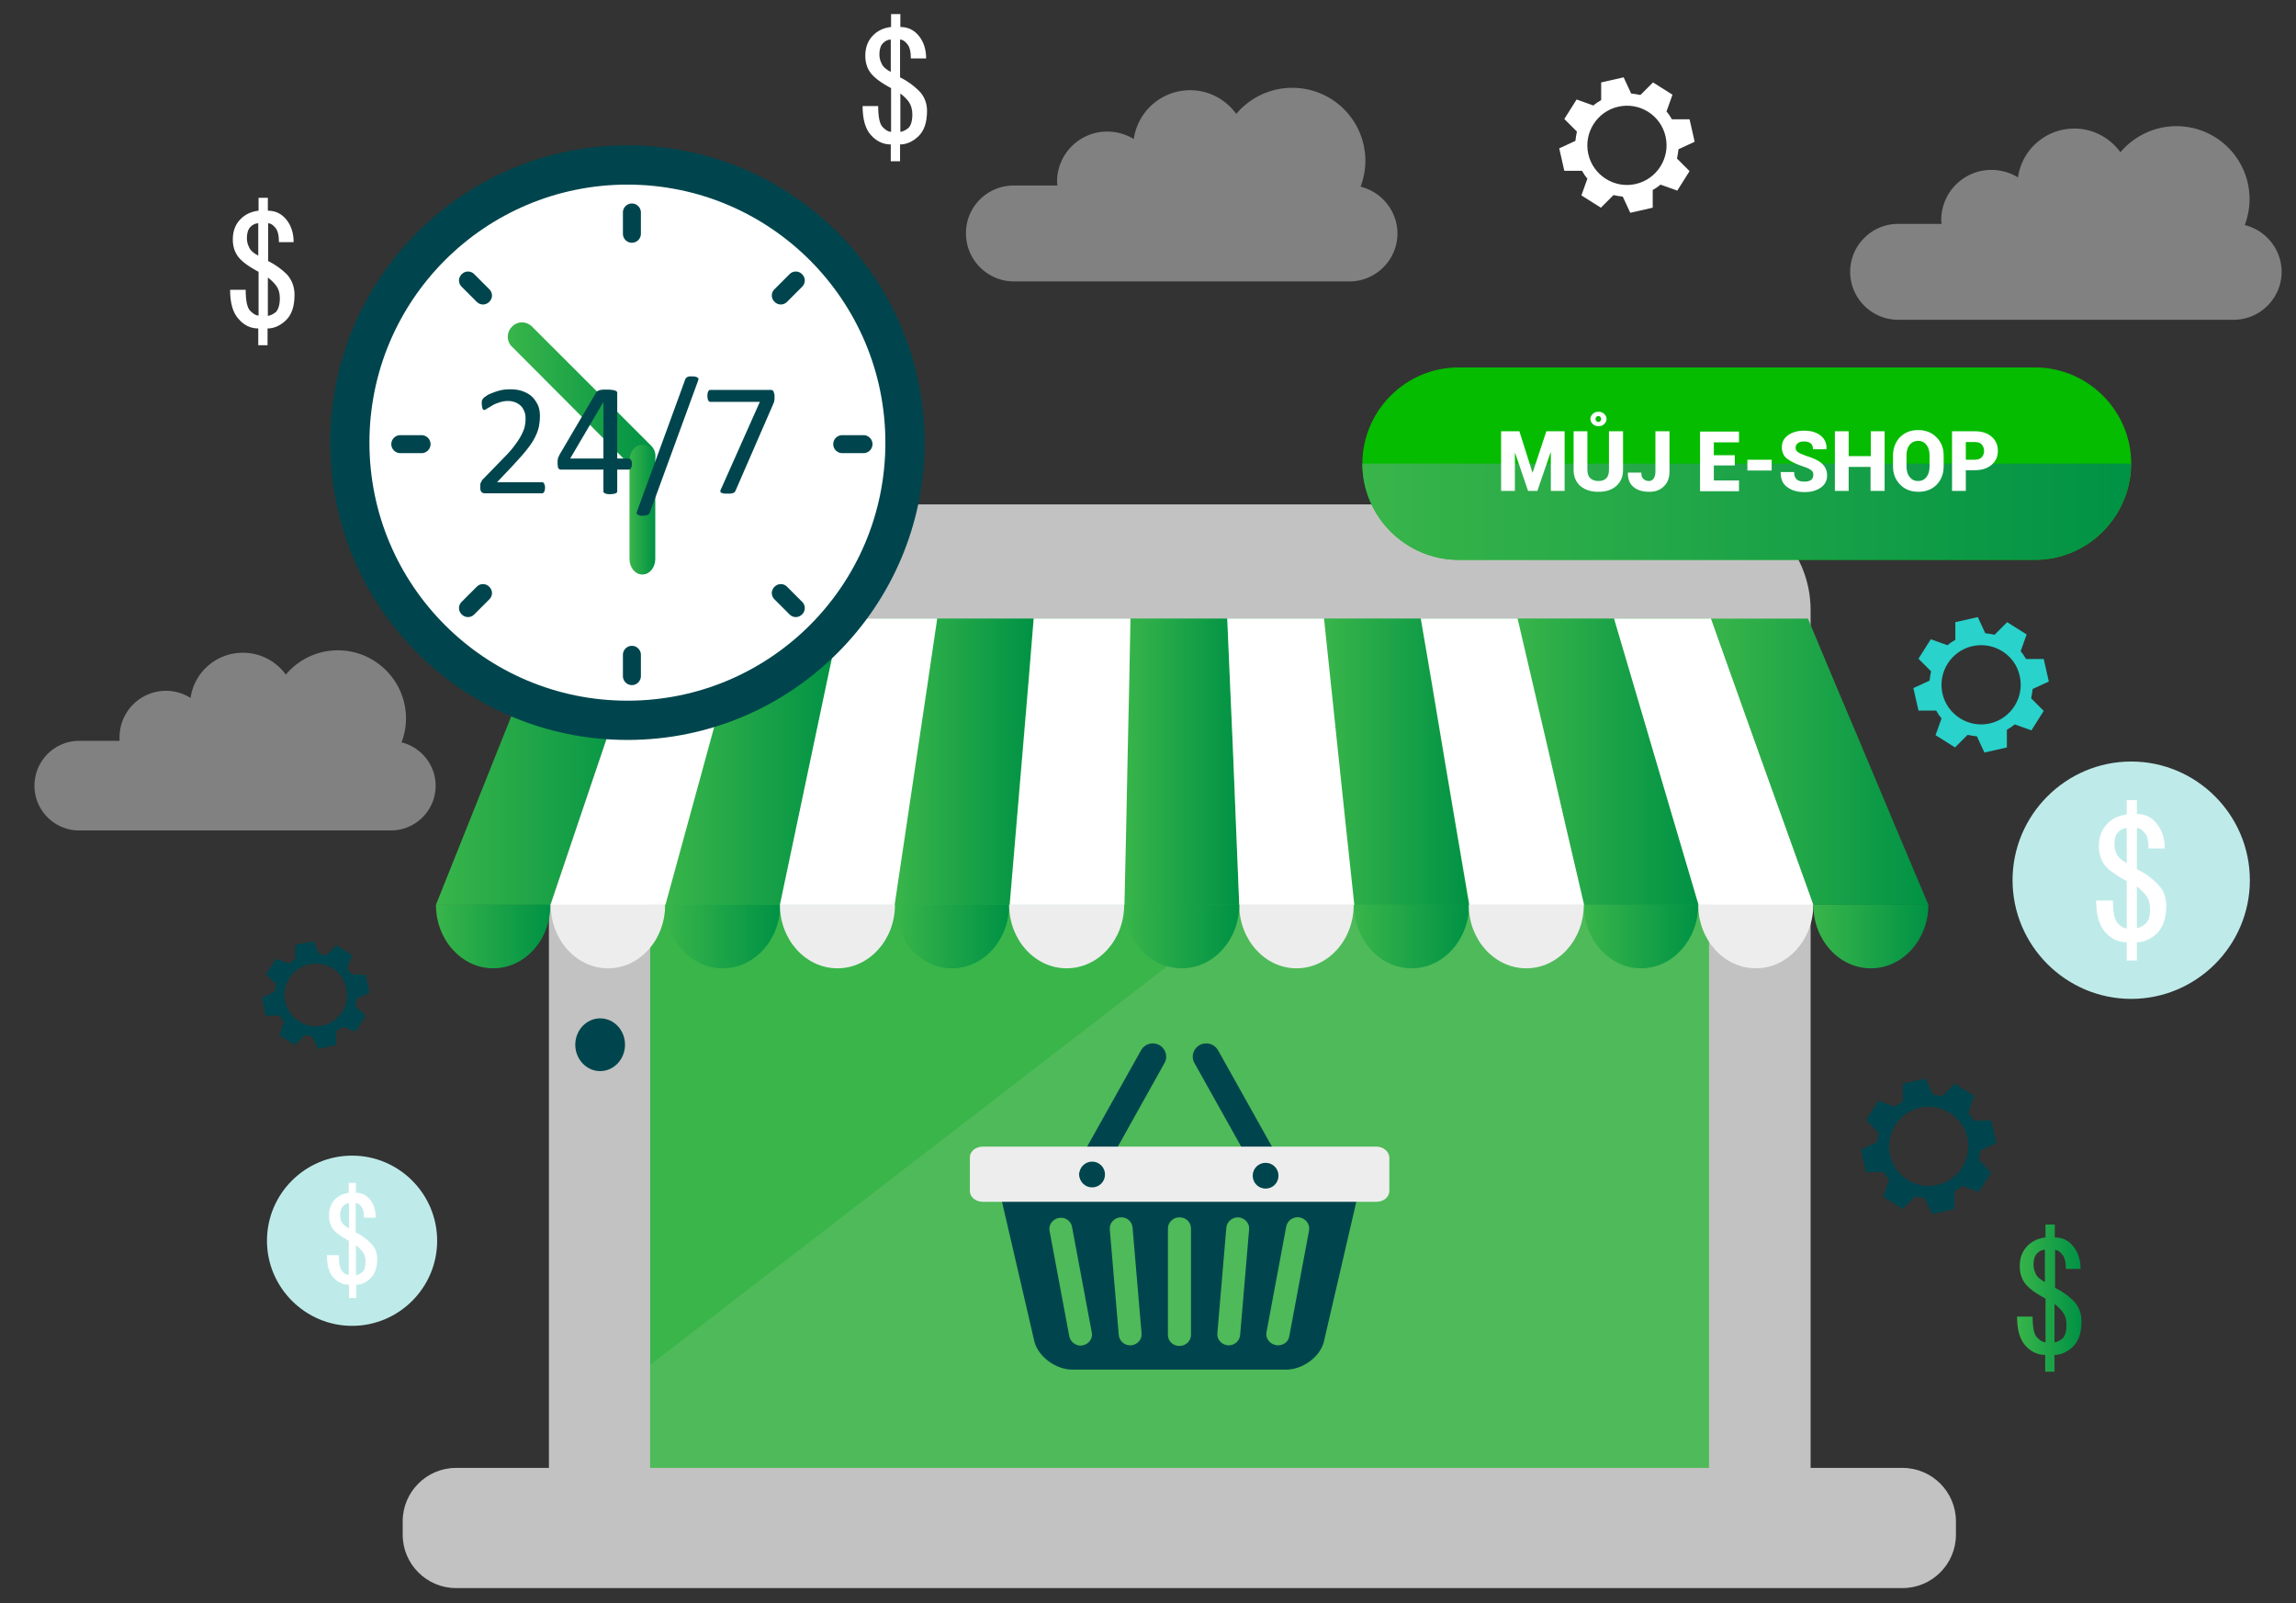 <svg xmlns="http://www.w3.org/2000/svg" xmlns:xlink="http://www.w3.org/1999/xlink" viewBox="0 0 766.3 534.9" xmlns:v="https://vecta.io/nano"><rect x="0" y="0" width="766.3" height="534.9" fill="#333333" stroke="none"/><style><![CDATA[.f{fill-rule:evenodd}.g{fill:#fff}.h{fill:#ededed}.i{fill:#00454d}]]></style><g class="f"><path d="M216.6 168.3h354.3c18.4 0 33.4 15.9 33.4 35.3v289.2c0 19.4-15 35.3-33.4 35.3H216.6c-18.4 0-33.4-15.9-33.4-35.3V203.6c-.1-19.4 15-35.3 33.4-35.3z" fill="#c2c2c2"/><path d="M200.3 357.4c4.6 0 8.3-4 8.3-8.8 0-4.9-3.7-8.8-8.3-8.8s-8.3 4-8.3 8.8 3.7 8.8 8.3 8.8z" class="i"/><path d="M217 206.5h353.3v283.3H217z" fill="#39b54a"/><path d="M540 206.5L217 455.4v34.4h353.3V206.5z" fill="#4fba59"/></g><linearGradient id="A" gradientUnits="userSpaceOnUse" x1="145.541" y1="254.161" x2="215.969" y2="254.161"><stop offset="0" stop-color="#39b54a"/><stop offset="1" stop-color="#009245"/></linearGradient><path d="M183.8 206.4H216l-32.3 95.5h-38.2l10.8-27 9.9-24.8 9.1-22.7 8.5-21z" fill="url(#A)" class="f"/><linearGradient id="B" gradientUnits="userSpaceOnUse" x1="441.889" y1="254.161" x2="490.265" y2="254.161"><stop offset="0" stop-color="#39b54a"/><stop offset="1" stop-color="#009245"/></linearGradient><path d="M441.9 206.4h32.3l3.5 21 3.8 22.7 8.8 51.8H452l-2.9-27-2.6-24.8-4.6-43.7z" fill="url(#B)" class="f"/><linearGradient id="C" gradientUnits="userSpaceOnUse" x1="298.626" y1="254.161" x2="345.041" y2="254.161"><stop offset="0" stop-color="#39b54a"/><stop offset="1" stop-color="#009245"/></linearGradient><path d="M312.7 206.4H345l-1.8 21-1.9 22.7-2.1 24.8-2.3 27h-38.4l4-27 3.7-24.8 3.4-22.7 3.1-21z" fill="url(#C)" class="f"/><linearGradient id="D" gradientUnits="userSpaceOnUse" x1="570.958" y1="254.161" x2="643.702" y2="254.161"><stop offset="0" stop-color="#39b54a"/><stop offset="1" stop-color="#009245"/></linearGradient><path d="M571 206.4h32.4l8.8 21 9.6 22.7 10.4 24.8 11.4 27h-38.5l-18.6-51.8-8.1-22.7-7.4-21z" fill="url(#D)" class="f"/><linearGradient id="E" gradientUnits="userSpaceOnUse" x1="222.007" y1="254.161" x2="280.463" y2="254.161"><stop offset="0" stop-color="#39b54a"/><stop offset="1" stop-color="#009245"/></linearGradient><path d="M248.2 206.4h32.3l-4.4 21-4.8 22.7-5.2 24.8-5.7 27h-38.3l14.2-51.8 6.2-22.7 5.7-21z" fill="url(#E)" class="f"/><linearGradient id="F" gradientUnits="userSpaceOnUse" x1="506.421" y1="254.161" x2="566.883" y2="254.161"><stop offset="0" stop-color="#39b54a"/><stop offset="1" stop-color="#009245"/></linearGradient><path d="M506.4 206.4h32.3l28.2 95.5h-38.3l-6.3-27-5.7-24.8-10.2-43.7z" fill="url(#F)" class="f"/><linearGradient id="G" gradientUnits="userSpaceOnUse" x1="375.288" y1="254.161" x2="413.598" y2="254.161"><stop offset="0" stop-color="#39b54a"/><stop offset="1" stop-color="#009245"/></linearGradient><g class="f"><path d="M377.3 206.4h32.3l.9 21 1 22.7 2.1 51.8h-38.3l.6-27 .5-24.8.5-22.7.4-21z" fill="url(#G)"/><path d="M216 206.4h32.2l-5.7 21-6.2 22.7-14.2 51.8h-38.3l9.1-27 16.1-47.5 7-21zm258.2 0h32.3l4.9 21 5.3 22.7 5.7 24.8 6.3 27h-38.3l-4.6-27-4.2-24.8-3.8-22.7-3.6-21zm-129.2 0h32.3l-.4 21-.5 22.7-.5 24.8-.6 27H337l6.3-74.5 1.7-21zm-64.5 0h32.3l-3.1 21-11.1 74.5h-38.3l15.7-74.5 4.5-21zm258.2 0H571l15.6 43.7 18.6 51.8h-38.3l-8-27-14-47.5-6.2-21zm-129.1 0h32.3l7.2 68.5 2.9 27h-38.4l-1.1-27-1-24.8-1-22.7-.9-21z" class="g"/></g><linearGradient id="H" gradientUnits="userSpaceOnUse" x1="145.541" y1="312.484" x2="183.785" y2="312.484"><stop offset="0" stop-color="#39b54a"/><stop offset="1" stop-color="#009245"/></linearGradient><g class="f"><use xlink:href="#T" fill="url(#H)"/><use xlink:href="#T" x="38.3" class="h"/></g><linearGradient id="I" gradientUnits="userSpaceOnUse" x1="145.526" y1="312.484" x2="183.752" y2="312.484"><stop offset="0" stop-color="#39b54a"/><stop offset="1" stop-color="#009245"/></linearGradient><g class="f"><use xlink:href="#T" x="153.1" fill="url(#I)"/><use xlink:href="#T" x="268.1" class="h"/></g><linearGradient id="J" gradientUnits="userSpaceOnUse" x1="528.577" y1="312.484" x2="566.843" y2="312.484"><stop offset="0" stop-color="#39b54a"/><stop offset="1" stop-color="#009245"/></linearGradient><path d="M528.6 301.9c0 11.7 8.6 21.2 19.1 21.2s19.1-9.5 19.1-21.2h0-38.2z" fill="url(#J)" class="f"/><linearGradient id="K" gradientUnits="userSpaceOnUse" x1="222.007" y1="312.484" x2="260.316" y2="312.484"><stop offset="0" stop-color="#39b54a"/><stop offset="1" stop-color="#009245"/></linearGradient><g class="f"><path d="M222 301.9c0 11.7 8.6 21.2 19.2 21.2s19.2-9.5 19.2-21.2h0H222z" fill="url(#K)"/><use xlink:href="#U" class="h"/></g><linearGradient id="L" gradientUnits="userSpaceOnUse" x1="336.766" y1="312.484" x2="375.118" y2="312.484"><stop offset="0" stop-color="#39b54a"/><stop offset="1" stop-color="#009245"/></linearGradient><g class="f"><use xlink:href="#U" x="115.1" fill="url(#L)"/><g class="h"><use xlink:href="#U" x="230"/><use xlink:href="#U" x="-76.5"/></g></g><linearGradient id="M" gradientUnits="userSpaceOnUse" x1="336.757" y1="312.484" x2="375.065" y2="312.484"><stop offset="0" stop-color="#39b54a"/><stop offset="1" stop-color="#009245"/></linearGradient><g class="f"><use xlink:href="#U" x="38.4" fill="url(#M)"/><use xlink:href="#U" x="153.4" class="h"/></g><linearGradient id="N" gradientUnits="userSpaceOnUse" x1="336.793" y1="312.484" x2="375.146" y2="312.484"><stop offset="0" stop-color="#39b54a"/><stop offset="1" stop-color="#009245"/></linearGradient><g class="f"><use xlink:href="#U" x="268.4" fill="url(#N)"/><path d="M152.2 489.8H635c9.8 0 17.8 8 17.8 17.8v4.5c0 9.8-8 17.8-17.8 17.8H152.2c-9.8 0-17.8-8-17.8-17.8v-4.5c0-9.8 8-17.8 17.8-17.8z" fill="#c2c2c2"/><path d="M386.9 348.7h0c2.2 1.2 3 4 1.7 6.1L367 393.5c-1.2 2.2-4 2.9-6.1 1.7h0c-2.2-1.2-3-4-1.7-6.1l21.6-38.6c1.2-2.2 3.9-3 6.1-1.8zm13.5 0h0c-2.2 1.2-3 4-1.7 6.1l21.6 38.6c1.2 2.2 4 2.9 6.1 1.7h0c2.2-1.2 3-4 1.7-6.1l-21.6-38.6c-1.2-2.1-3.9-2.9-6.1-1.7zm-66.3 50.9l.3 1.3 10.9 47c1.5 5 7.2 9.1 12.6 9.1h71.4c5.4 0 11.1-4.1 12.5-9.1l10.9-47c.1-.4.2-.9.3-1.3H334.1zm27.3 49.3h0c-.2 0-.5.1-.7.1-1.8 0-3.4-1.3-3.8-3l-6.6-35.3c-.4-2 1-3.9 3.1-4.3s4.1 1 4.4 3l6.6 35.3c.4 1.9-1 3.8-3 4.2h0zm16.1 0h0-.3c-2 0-3.6-1.5-3.8-3.4l-3-35.3c-.2-2 1.4-3.8 3.5-4s3.9 1.3 4.1 3.4l3 35.3c.2 2.1-1.4 3.8-3.5 4h0zm20-3.5h0c0 2-1.7 3.7-3.8 3.7h-.1c-2.1 0-3.8-1.6-3.8-3.7v-35.5c0-2 1.7-3.7 3.8-3.7h.1c2.1 0 3.8 1.6 3.8 3.7v35.5zm16.4.1h0c-.2 1.9-1.8 3.4-3.8 3.4h-.3c-2.1-.2-3.7-2-3.5-4l3-35.3c.2-2 2-3.5 4.1-3.4 2.1.2 3.7 2 3.5 4l-3 35.3zm23-34.9h0l-6.6 35.3c-.3 1.8-1.9 3-3.8 3-.2 0-.5 0-.7-.1-2.1-.4-3.5-2.3-3.1-4.3l6.6-35.3c.4-2 2.4-3.3 4.4-3 2.2.4 3.6 2.4 3.2 4.4z" class="i"/><path d="M418.5 391.3c0 2.4 1.9 4.3 4.3 4.3s4.3-1.9 4.3-4.3-1.9-4.3-4.3-4.3c-2.3 0-4.3 2-4.3 4.3z" fill="#413f42"/><path d="M459.4 382.6H328c-2.4 0-4.3 1.6-4.3 3.6v11.2c0 2 1.9 3.6 4.3 3.6h131.4c2.4 0 4.3-1.6 4.3-3.6v-11.2c-.1-2-2-3.6-4.3-3.6z" class="h"/><path d="M368.7 391.3c0 2.4-1.9 4.3-4.3 4.3s-4.3-1.9-4.3-4.3h8.6z" fill="#505254"/><g class="i"><circle cx="364.5" cy="391.9" r="4.3"/><path d="M426.7 392.3c0 2.4-1.9 4.3-4.3 4.3s-4.3-1.9-4.3-4.3 1.9-4.3 4.3-4.3 4.3 1.9 4.3 4.3zM308.6 147.7c0-54.8-44.4-99.2-99.2-99.2s-99.2 44.4-99.2 99.2 44.4 99.2 99.2 99.2 99.2-44.4 99.2-99.2z"/></g><path d="M295.5 147.7c0-47.5-38.5-86.1-86.1-86.1-47.5 0-86.1 38.5-86.1 86.1 0 47.5 38.5 86.1 86.1 86.1s86.1-38.5 86.1-86.1z" class="g"/></g><linearGradient id="O" gradientUnits="userSpaceOnUse" x1="169.441" y1="132.378" x2="218.694" y2="132.378"><stop offset="0" stop-color="#39b54a"/><stop offset="1" stop-color="#009245"/></linearGradient><path d="M214 157c-1.2 0-2.4-.5-3.3-1.4l-39.8-39.9c-1.9-1.8-1.9-4.8 0-6.7 1.8-1.9 4.8-1.9 6.7 0l39.8 39.8a4.83 4.83 0 0 1 0 6.7c-1 1.1-2.2 1.5-3.4 1.5z" fill="url(#O)" class="f"/><linearGradient id="P" gradientUnits="userSpaceOnUse" x1="210.122" y1="170.085" x2="218.695" y2="170.085"><stop offset="0" stop-color="#39b54a"/><stop offset="1" stop-color="#009245"/></linearGradient><g class="f"><path d="M214.4 191.7c-2.4 0-4.3-2.3-4.3-5.2v-32.9c0-2.9 1.9-5.2 4.3-5.2s4.3 2.3 4.3 5.2v32.9c0 2.9-1.9 5.2-4.3 5.2z" fill="url(#P)"/><g class="i"><path d="M213.9 78a3.01 3.01 0 0 1-3 3 3.01 3.01 0 0 1-3-3v-7.1a3.01 3.01 0 0 1 3-3 3.01 3.01 0 0 1 3 3V78zm0 147.6a3.01 3.01 0 0 1-3 3 3.01 3.01 0 0 1-3-3v-7.1a3.01 3.01 0 0 1 3-3 3.01 3.01 0 0 1 3 3v7.1zm67.2-74.4a3.01 3.01 0 0 1-3-3 3.01 3.01 0 0 1 3-3h7.1a3.01 3.01 0 0 1 3 3 3.01 3.01 0 0 1-3 3h-7.1zm-147.5 0a3.01 3.01 0 0 1-3-3 3.01 3.01 0 0 1 3-3h7.1a3.01 3.01 0 0 1 3 3 3.01 3.01 0 0 1-3 3h-7.1zm129.1-50.5c-1.2 1.2-3 1.2-4.2 0s-1.2-3 0-4.2l5-5c1.2-1.2 3-1.2 4.2 0s1.2 3 0 4.2l-5 5zM158.3 205c-1.2 1.2-3 1.2-4.2 0s-1.2-3 0-4.2l5-5c1.2-1.2 3-1.2 4.2 0s1.2 3 0 4.2l-5 5z"/><path d="M258.5 200c-1.2-1.2-1.2-3 0-4.2s3-1.2 4.2 0l5 5c1.2 1.2 1.2 3 0 4.2s-3 1.2-4.2 0l-5-5zM154.1 95.7c-1.2-1.2-1.2-3 0-4.2s3-1.2 4.2 0l5 5c1.2 1.2 1.2 3 0 4.2s-3 1.2-4.2 0l-5-5zm27.8 67c0 .3 0 .6-.1.8 0 .3-.1.5-.2.6a1.38 1.38 0 0 1-.3.4c-.1.1-.3.1-.4.1h-19c-.2 0-.5 0-.7-.1s-.3-.2-.5-.3c-.1-.1-.2-.3-.3-.6s-.1-.6-.1-1v-.9c0-.3.1-.5.2-.7l.3-.6c.1-.2.3-.4.5-.6l6.9-7.1c1.6-1.6 2.9-3.1 3.8-4.4 1-1.3 1.7-2.5 2.2-3.5.5-1.1.9-2 1-2.9.2-.9.2-1.7.2-2.4 0-.8-.1-1.5-.4-2.2s-.6-1.3-1.1-1.8-1.1-.9-1.8-1.2-1.6-.5-2.5-.5c-1.1 0-2.1.2-3 .5s-1.7.6-2.3 1l-1.7 1c-.4.3-.8.5-1 .5-.1 0-.2 0-.3-.1s-.2-.2-.2-.3c-.1-.2-.1-.4-.2-.6 0-.3-.1-.6-.1-1v-.7c0-.2 0-.4.1-.5a.76.76 0 0 1 .2-.4c.1-.1.2-.3.4-.5s.6-.4 1.1-.8c.5-.3 1.2-.6 2-.9s1.7-.6 2.6-.8 1.9-.3 3-.3c1.7 0 3.1.2 4.4.7s2.3 1.1 3.1 1.9 1.4 1.8 1.9 2.8c.4 1.1.6 2.2.6 3.5 0 1.1-.1 2.2-.3 3.3s-.6 2.3-1.2 3.5c-.6 1.3-1.5 2.7-2.7 4.2-1.2 1.6-2.8 3.3-4.7 5.4l-5.4 5.7h15c.1 0 .3 0 .4.1s.3.2.3.4c.1.2.2.4.2.6.1.1.1.3.1.7zm29-7.9c0 .6-.1 1-.3 1.4-.2.3-.4.5-.7.5H206v7.2c0 .1 0 .3-.1.4s-.2.2-.4.3-.4.1-.7.2c-.3 0-.7.1-1.1.1s-.8 0-1.1-.1c-.3 0-.5-.1-.7-.2a1.38 1.38 0 0 1-.4-.3c-.1-.1-.1-.2-.1-.4v-7.2h-14.1c-.2 0-.4 0-.5-.1s-.3-.1-.4-.3c-.1-.1-.2-.3-.2-.6s-.1-.6-.1-1v-.9c0-.3.1-.5.1-.7s.1-.4.2-.6.2-.4.3-.7l12.3-20.9c.1-.1.2-.3.4-.4s.4-.2.7-.3.6-.1 1-.2h1.4c.6 0 1.1 0 1.6.1.4 0 .8.1 1.1.2s.5.2.6.3a.76.76 0 0 1 .2.4v22h3.9c.3 0 .5.2.7.5.2.2.3.7.3 1.3h0zm-9.5-20.7h0L190.3 153h11.1v-18.9z"/><path d="M216.9 171c-.1.2-.2.4-.3.5s-.3.2-.4.3c-.2.1-.4.1-.7.2-.3 0-.6.1-.9.1-.4 0-.8 0-1.1-.1s-.5-.2-.7-.3-.3-.3-.3-.4c0-.2 0-.4.1-.6l16.1-44.1c.1-.2.2-.4.3-.5s.3-.2.4-.3c.2-.1.4-.1.6-.2h1c.4 0 .8 0 1.1.1s.5.1.7.3c.2.1.3.2.3.4s0 .4-.1.6l-16.1 44zm41.6-38.8v.9c0 .3-.1.5-.1.7s-.1.5-.2.7-.2.5-.3.7l-12.4 28.5c-.1.2-.2.4-.3.5s-.3.2-.5.3-.5.1-.8.2h-1.2c-.6 0-1.1 0-1.4-.1s-.6-.1-.7-.3a.76.76 0 0 1-.2-.4c0-.2.1-.4.2-.6l13-29.2h-16.5c-.3 0-.6-.2-.7-.5-.2-.4-.3-.9-.3-1.5 0-.3 0-.6.1-.9 0-.2.1-.5.2-.6a1.38 1.38 0 0 1 .3-.4c.1-.1.3-.1.4-.1h20c.2 0 .5 0 .6.1a1.38 1.38 0 0 1 .4.3c.1.2.2.4.2.6.2.4.2.7.2 1.1z"/></g><path d="M679.2 186.8H486.8c-17.6 0-32.1-14.4-32.1-32.1h0c0-17.6 14.4-32.1 32.1-32.1h192.4c17.6 0 32.1 14.4 32.1 32.1h0c-.1 17.7-14.5 32.1-32.1 32.1z" fill="#05bc00"/></g><linearGradient id="Q" gradientUnits="userSpaceOnUse" x1="454.727" y1="170.763" x2="711.247" y2="170.763"><stop offset="0" stop-color="#39b54a"/><stop offset="1" stop-color="#009245"/></linearGradient><g class="f"><path d="M711.2 154.7H454.7c0 17.6 14.4 32.1 32.1 32.1h192.4c17.6 0 32-14.4 32-32.1z" fill="url(#Q)"/><path d="M544.4 31.2c1.1.1 2.1.3 3.1.5l4.2-4.2 6.5 4.1-2 5.6c.7.8 1.3 1.7 1.8 2.6h5.9l1.7 7.5-5.4 2.5c-.1 1.1-.3 2.1-.5 3.1l4.2 4.2-4.1 6.5-5.6-2c-.8.7-1.7 1.3-2.6 1.8v5.9l-7.5 1.7-2.5-5.4c-1.1-.1-2.1-.3-3.1-.5l-4.2 4.2-6.5-4.1 2-5.6c-.7-.8-1.3-1.7-1.8-2.6h-5.9l-1.7-7.5 5.4-2.5c.1-1.1.3-2.1.5-3.1l-4.2-4.2 4.1-6.5 5.6 2c.8-.7 1.7-1.3 2.6-1.8v-5.9l7.5-1.7 2.5 5.4zm-4.3 4.4h0c-7.1 1.6-11.6 8.7-10 15.8s8.7 11.6 15.8 10 11.6-8.7 10-15.8c-1.6-7.2-8.7-11.6-15.8-10z" class="g"/><path d="M662.6 211.3c1.1.1 2.1.3 3.1.5l4.2-4.2 6.5 4.1-2 5.6c.7.8 1.3 1.7 1.8 2.6h5.9l1.7 7.5-5.4 2.5c-.1 1.1-.3 2.1-.5 3.1l4.2 4.2-4.1 6.5-5.6-2c-.8.7-1.7 1.3-2.6 1.8v5.9l-7.5 1.7-2.5-5.4c-1.1-.1-2.1-.3-3.1-.5l-4.2 4.2-6.5-4.1 2-5.6c-.7-.8-1.3-1.7-1.8-2.6h-5.9l-1.7-7.5 5.4-2.5c.1-1.1.3-2.1.5-3.1l-4.2-4.2 4.1-6.5 5.6 2c.8-.7 1.7-1.3 2.6-1.8v-5.9l7.5-1.7 2.5 5.4zm-4.3 4.3h0c-7.1 1.6-11.6 8.7-10 15.8s8.7 11.6 15.8 10 11.6-8.7 10-15.8c-1.5-7.1-8.6-11.6-15.8-10z" fill="#29d2cb"/><path d="M645.1 365.3c1.1.1 2.1.3 3.1.5l4.2-4.2 6.5 4.1-2 5.6c.7.8 1.3 1.7 1.8 2.6h5.9l1.7 7.5-5.4 2.5c-.1 1.1-.3 2.1-.5 3.1l4.2 4.2-4.1 6.5-5.6-2c-.8.7-1.7 1.3-2.6 1.8v5.9l-7.5 1.7-2.5-5.4c-1.1-.1-2.1-.3-3.1-.5l-4.2 4.2-6.5-4.1 2-5.6c-.7-.8-1.3-1.7-1.8-2.6h-5.9l-1.7-7.5 5.4-2.5c.1-1.1.3-2.1.5-3.1l-4.2-4.2 4.1-6.5 5.6 2c.8-.7 1.7-1.3 2.6-1.8v-5.9l7.5-1.7 2.5 5.4zm-4.3 4.3h0c-7.1 1.6-11.6 8.7-10 15.8s8.7 11.6 15.8 10 11.6-8.7 10-15.8-8.7-11.6-15.8-10zm-534.3-51.3l2.5.4 3.3-3.3 5.2 3.3-1.6 4.4c.5.6 1 1.3 1.4 2.1h4.7l1.3 6-4.2 2-.4 2.5 3.3 3.3-3.3 5.2-4.4-1.6c-.6.5-1.3 1-2.1 1.4v4.7l-6 1.3-2-4.2-2.5-.4-3.3 3.3-5.2-3.3 1.6-4.4c-.5-.6-1-1.3-1.4-2.1h-4.7l-1.3-6 4.3-2 .4-2.5-3.3-3.3 3.3-5.2 4.4 1.6c.6-.5 1.3-1 2.1-1.5v-4.7l6-1.3 1.9 4.3zm-3.4 3.5h0c-5.7 1.3-9.2 6.9-7.9 12.5s6.9 9.2 12.5 7.9 9.2-6.9 7.9-12.5c-1.2-5.7-6.8-9.2-12.5-7.9z" class="i"/><path d="M338.3 61.9h14.6c0-.4-.1-.9-.1-1.3 0-9.2 7.5-16.7 16.7-16.7 3.3 0 6.3.9 8.9 2.5 1.3-9.2 9.2-16.3 18.8-16.3 6.3 0 11.9 3.1 15.4 7.9 4.5-5.3 11.2-8.7 18.7-8.7 13.5 0 24.4 10.9 24.4 24.4 0 3-.6 5.9-1.6 8.6 7 1.7 12.3 8.1 12.3 15.6h0c0 8.8-7.2 16-16 16h-112c-8.8 0-16-7.2-16-16h0c-.1-8.8 7.1-16 15.9-16zm295.2 12.8H648c0-.4-.1-.9-.1-1.3 0-9.2 7.5-16.7 16.7-16.7 3.3 0 6.3.9 8.9 2.5 1.3-9.2 9.2-16.3 18.8-16.3 6.3 0 11.9 3.1 15.4 7.9 4.5-5.3 11.2-8.7 18.7-8.7 13.5 0 24.4 10.9 24.4 24.4 0 3-.6 5.9-1.6 8.6 7 1.7 12.3 8.1 12.3 15.6h0c0 8.8-7.2 16-16 16h-112c-8.8 0-16-7.2-16-16h0c0-8.8 7.2-16 16-16zM26.4 247.2h13.5V246c0-8.6 7-15.5 15.5-15.5 3 0 5.9.9 8.2 2.4 1.2-8.6 8.6-15.1 17.5-15.1 5.9 0 11.1 2.9 14.3 7.3a22.55 22.55 0 0 1 17.4-8.1c12.5 0 22.7 10.2 22.7 22.7 0 2.8-.5 5.5-1.5 8 6.5 1.6 11.4 7.5 11.4 14.5h0c0 8.2-6.7 14.9-14.9 14.9H26.4c-8.2 0-14.9-6.7-14.9-14.9h0c0-8.3 6.7-15 14.9-15z" opacity=".45" fill="#e0e0e0"/><path d="M117.5 442.4c15.6 0 28.4-12.7 28.4-28.4 0-15.6-12.7-28.4-28.4-28.4-15.6 0-28.4 12.7-28.4 28.4 0 15.6 12.8 28.4 28.4 28.4z" fill="#beebe9"/><path d="M125.9 420c0 3-.8 5.2-2.3 6.6s-3.1 2.1-4.7 2.1v4.4h-2.4v-4.4c-2 0-3.7-.8-5.2-2.4s-2.2-4.1-2.2-7.5h4c0 2.9.4 4.7 1.2 5.5s1.5 1.1 2.1 1.1V414c-2.8-1.5-4.6-2.9-5.4-4.1s-1.2-2.6-1.2-4.3c0-2.1.6-3.8 1.8-5.2 1.2-1.3 2.8-2.1 4.8-2.4v-3.3h2.4v3.3c2 0 3.6.8 4.8 2.4s1.8 3.5 1.8 5.9h-3.9c0-1.8-.3-3-1-3.8-.6-.8-1.3-1.1-1.8-1.1v9.8c1.9.9 3.5 2.1 4.9 3.5 1.6 1.5 2.3 3.2 2.3 5.3h0zm-9.4-10.1v-8.4c-.7 0-1.4.3-2 1-.6.6-1 1.6-1 2.9 0 .8.2 1.6.5 2.4.4.6 1.2 1.4 2.5 2.1h0zm5.5 11c0-1.3-.3-2.3-.9-3.1s-1.3-1.6-2.3-2.3v10c.7-.1 1.4-.5 2.1-1 .8-.7 1.1-1.9 1.1-3.6z" class="g"/><path d="M711.3 333.3c21.8 0 39.6-17.8 39.6-39.6s-17.8-39.6-39.6-39.6-39.6 17.8-39.6 39.6 17.8 39.6 39.6 39.6z" fill="#beebe9"/><path d="M723 302.2c0 4.2-1.1 7.3-3.2 9.3s-4.3 2.9-6.6 2.9v6.1h-3.4v-6.1c-2.8 0-5.2-1.1-7.2-3.4s-3-5.8-3-10.5h5.6c0 4.1.6 6.6 1.7 7.7s2.1 1.6 2.9 1.6V294c-3.9-2.1-6.4-4-7.6-5.7-1.1-1.7-1.7-3.7-1.7-6 0-2.9.9-5.3 2.6-7.2s3.9-3 6.7-3.3V267h3.4v4.6c2.8 0 5 1.1 6.7 3.3s2.6 4.9 2.6 8.2h-5.4c0-2.5-.4-4.2-1.3-5.2-.9-1.1-1.7-1.6-2.6-1.6V290c2.6 1.3 4.9 2.9 6.8 4.9 2 1.9 3 4.3 3 7.3h0zM709.8 288v-11.7c-1 0-1.9.4-2.8 1.3s-1.3 2.2-1.3 4c0 1.1.2 2.2.7 3.3s1.6 2.1 3.4 3.1h0zm7.8 15.4c0-1.8-.4-3.3-1.2-4.4s-1.9-2.2-3.2-3.2v13.9c1-.2 2-.6 2.9-1.5 1-.8 1.5-2.4 1.5-4.8zM309.4 37c0 3.9-1 6.7-2.9 8.5s-4 2.7-6.1 2.7v5.6h-3.1v-5.6c-2.6 0-4.8-1.1-6.6-3.1-1.9-2.1-2.8-5.3-2.8-9.7h5.2c0 3.7.5 6.1 1.6 7.1 1 1 1.9 1.5 2.7 1.5V29.4c-3.6-1.9-5.9-3.7-7-5.3s-1.6-3.4-1.6-5.5c0-2.7.8-4.9 2.4-6.6s3.6-2.7 6.2-3V4.7h3.1V9c2.5 0 4.6 1 6.2 3s2.4 4.5 2.4 7.5H304c0-2.3-.4-3.9-1.2-4.8-.8-1-1.6-1.5-2.4-1.5v12.6c2.4 1.2 4.5 2.7 6.3 4.5s2.7 4.1 2.7 6.7h0zm-12.1-13V13.2c-.9 0-1.8.4-2.6 1.2s-1.2 2.1-1.2 3.7c0 1 .2 2.1.7 3 .4 1.1 1.4 2 3.1 2.9h0zm7.2 14.2c0-1.7-.4-3-1.1-4.1-.7-1-1.7-2-2.9-2.9V44c.9-.1 1.8-.6 2.7-1.3.8-.8 1.3-2.3 1.3-4.5z" class="g"/></g><linearGradient id="R" gradientUnits="userSpaceOnUse" x1="673.078" y1="433.114" x2="694.65" y2="433.114"><stop offset="0" stop-color="#39b54a"/><stop offset="1" stop-color="#009245"/></linearGradient><g class="f"><path d="M694.7 440.9c0 3.9-1 6.7-2.9 8.5s-4 2.7-6.1 2.7v5.6h-3.1v-5.6c-2.6 0-4.8-1.1-6.6-3.1-1.9-2.1-2.8-5.3-2.8-9.7h5.2c0 3.7.5 6.1 1.6 7.1 1 1 1.9 1.5 2.7 1.5v-14.6c-3.6-1.9-5.9-3.7-7-5.3s-1.6-3.4-1.6-5.5c0-2.7.8-4.9 2.4-6.6s3.6-2.7 6.2-3v-4.3h3.1v4.3c2.6 0 4.6 1 6.2 3s2.4 4.5 2.4 7.5h-4.9c0-2.3-.4-3.9-1.2-4.8-.8-1-1.6-1.5-2.4-1.5v12.6c2.4 1.2 4.5 2.7 6.3 4.5 1.6 1.7 2.5 4 2.5 6.7h0zm-12.2-13.1V417c-.9 0-1.8.4-2.6 1.2s-1.2 2.1-1.2 3.7c0 1 .2 2.1.7 3 .4 1.1 1.5 2 3.1 2.9h0zm7.2 14.2c0-1.7-.4-3-1.1-4s-1.7-2-2.9-2.9v12.8c.9-.1 1.8-.6 2.7-1.3.9-.9 1.3-2.4 1.3-4.6z" fill="url(#R)"/><path d="M98.3 98.4c0 3.9-1 6.7-2.9 8.5s-4 2.7-6.1 2.7v5.6h-3.1v-5.6c-2.6 0-4.8-1.1-6.6-3.2-1.9-2.1-2.8-5.3-2.8-9.7H82c0 3.7.5 6.1 1.6 7.1 1 1 1.9 1.5 2.7 1.5V90.7c-3.6-1.9-5.9-3.7-7-5.3s-1.6-3.4-1.6-5.5c0-2.7.8-4.9 2.4-6.6s3.6-2.7 6.2-3V66h3.1v4.3c2.5 0 4.6 1 6.2 3s2.4 4.5 2.4 7.5h-4.9c0-2.3-.4-3.9-1.2-4.8-.8-1-1.6-1.5-2.4-1.5v12.6c2.4 1.2 4.5 2.7 6.3 4.5 1.6 1.8 2.5 4.1 2.5 6.8h0zM86.2 85.3V74.5c-.9 0-1.8.4-2.6 1.2s-1.2 2.1-1.2 3.7c0 1 .2 2.1.7 3 .4 1.1 1.4 2 3.1 2.9h0zm7.2 14.2c0-1.7-.4-3-1.1-4s-1.7-2-2.9-2.9v12.8c.9-.1 1.8-.6 2.7-1.3.8-.9 1.3-2.4 1.3-4.6z" class="g"/></g><path d="M511.5 157.8h0l4.6-13.9h6.1v19.9h-4.6V151h-.1l-4.4 12.8H510l-4.3-12.6h-.1v12.6H501v-19.9h6.1l4.4 13.9zm30.2-13.9v12.9c0 2.3-.8 4.1-2.3 5.4s-3.5 1.9-5.9 1.9c-2.5 0-4.4-.6-6-1.9-1.5-1.3-2.3-3.1-2.3-5.4v-12.9h4.6v12.9c0 1.2.3 2.2 1 2.8s1.5.9 2.7.9c1.1 0 2-.3 2.6-.9s.9-1.6.9-2.8v-12.9h4.7zm-10.9-4.1c0-.7.3-1.2.8-1.7s1.1-.7 1.9-.7c.7 0 1.4.2 1.9.7s.8 1 .8 1.7-.3 1.2-.8 1.7-1.1.7-1.9.7-1.4-.2-1.9-.7-.8-1-.8-1.7zm1.7 0c0 .3.1.5.3.7s.4.3.7.3.5-.1.6-.3c.2-.2.3-.4.3-.7s-.1-.5-.3-.7-.4-.3-.6-.3c-.3 0-.5.1-.7.3s-.3.4-.3.7zm20.1 4.1h4.6v13.5c0 2-.6 3.7-1.9 4.9-1.2 1.2-2.8 1.8-4.8 1.8-2.2 0-4-.5-5.3-1.6s-1.9-2.6-1.9-4.7v-.1h4.5c0 1 .2 1.7.7 2.1.5.5 1.1.7 1.9.7.6 0 1.1-.3 1.5-.8.4-.6.6-1.3.6-2.3v-13.5zm26.4 11.4h-7v5h8.4v3.6h-13V144h13v3.6H572v4.3h7v3.4zm12.3 1.7h-8.1v-3.6h8.1v3.6zm13.9 1.5c0-.7-.2-1.3-.7-1.6-.5-.4-1.3-.8-2.5-1.2-2.5-.8-4.3-1.7-5.5-2.6s-1.8-2.2-1.8-3.9.7-3 2.1-4 3.2-1.5 5.3-1.5c2.3 0 4.1.5 5.5 1.6s2.1 2.6 2 4.5v.1h-4.5c0-.9-.3-1.6-.8-2s-1.3-.6-2.3-.6c-.8 0-1.5.2-2 .6s-.7.9-.7 1.5.2 1.1.7 1.4c.5.4 1.4.8 2.8 1.3 2.3.7 4.1 1.5 5.2 2.5s1.8 2.3 1.8 4c0 1.8-.7 3.1-2.1 4.1s-3.2 1.5-5.4 1.5c-2.3 0-4.2-.5-5.7-1.6-1.6-1.1-2.3-2.7-2.3-5v-.1h4.5c0 1.2.3 2 .9 2.5s1.4.7 2.6.7c1 0 1.7-.2 2.2-.6s.7-1 .7-1.6zm23.7 5.3h-4.6v-8H617v8h-4.6v-19.9h4.6v8.3h7.4v-8.3h4.6v19.9zm19.8-8.2c0 2.5-.8 4.5-2.3 6.1-1.6 1.6-3.6 2.4-6.1 2.4s-4.6-.8-6.1-2.4c-1.6-1.6-2.4-3.6-2.4-6.1V152c0-2.4.8-4.5 2.3-6.1 1.6-1.6 3.6-2.4 6.1-2.4s4.5.8 6.1 2.4 2.4 3.6 2.4 6.1v3.6zM644 152c0-1.4-.3-2.6-1-3.5s-1.6-1.4-2.8-1.4-2.2.5-2.9 1.4-1 2.1-1 3.5v3.6c0 1.4.3 2.6 1 3.5s1.6 1.4 2.9 1.4c1.2 0 2.2-.5 2.8-1.4.7-.9 1-2.1 1-3.5V152zm12.1 5v6.8h-4.6v-19.9h7.6c2.4 0 4.2.6 5.6 1.8s2.1 2.8 2.1 4.7c0 2-.7 3.5-2.1 4.7s-3.3 1.8-5.6 1.8h-3zm0-3.6h3c1 0 1.8-.3 2.3-.8.5-.6.8-1.3.8-2.1 0-.9-.3-1.6-.8-2.2s-1.3-.8-2.3-.8h-3v5.9z" class="g"/><defs ><path id="T" d="M145.5 301.9c0 11.7 8.6 21.2 19.1 21.2 10.6 0 19.1-9.5 19.1-21.2h0-38.2z"/><path id="U" d="M336.8 301.9c0 11.7 8.6 21.2 19.2 21.2s19.2-9.5 19.2-21.2h0-38.4z"/></defs></svg>